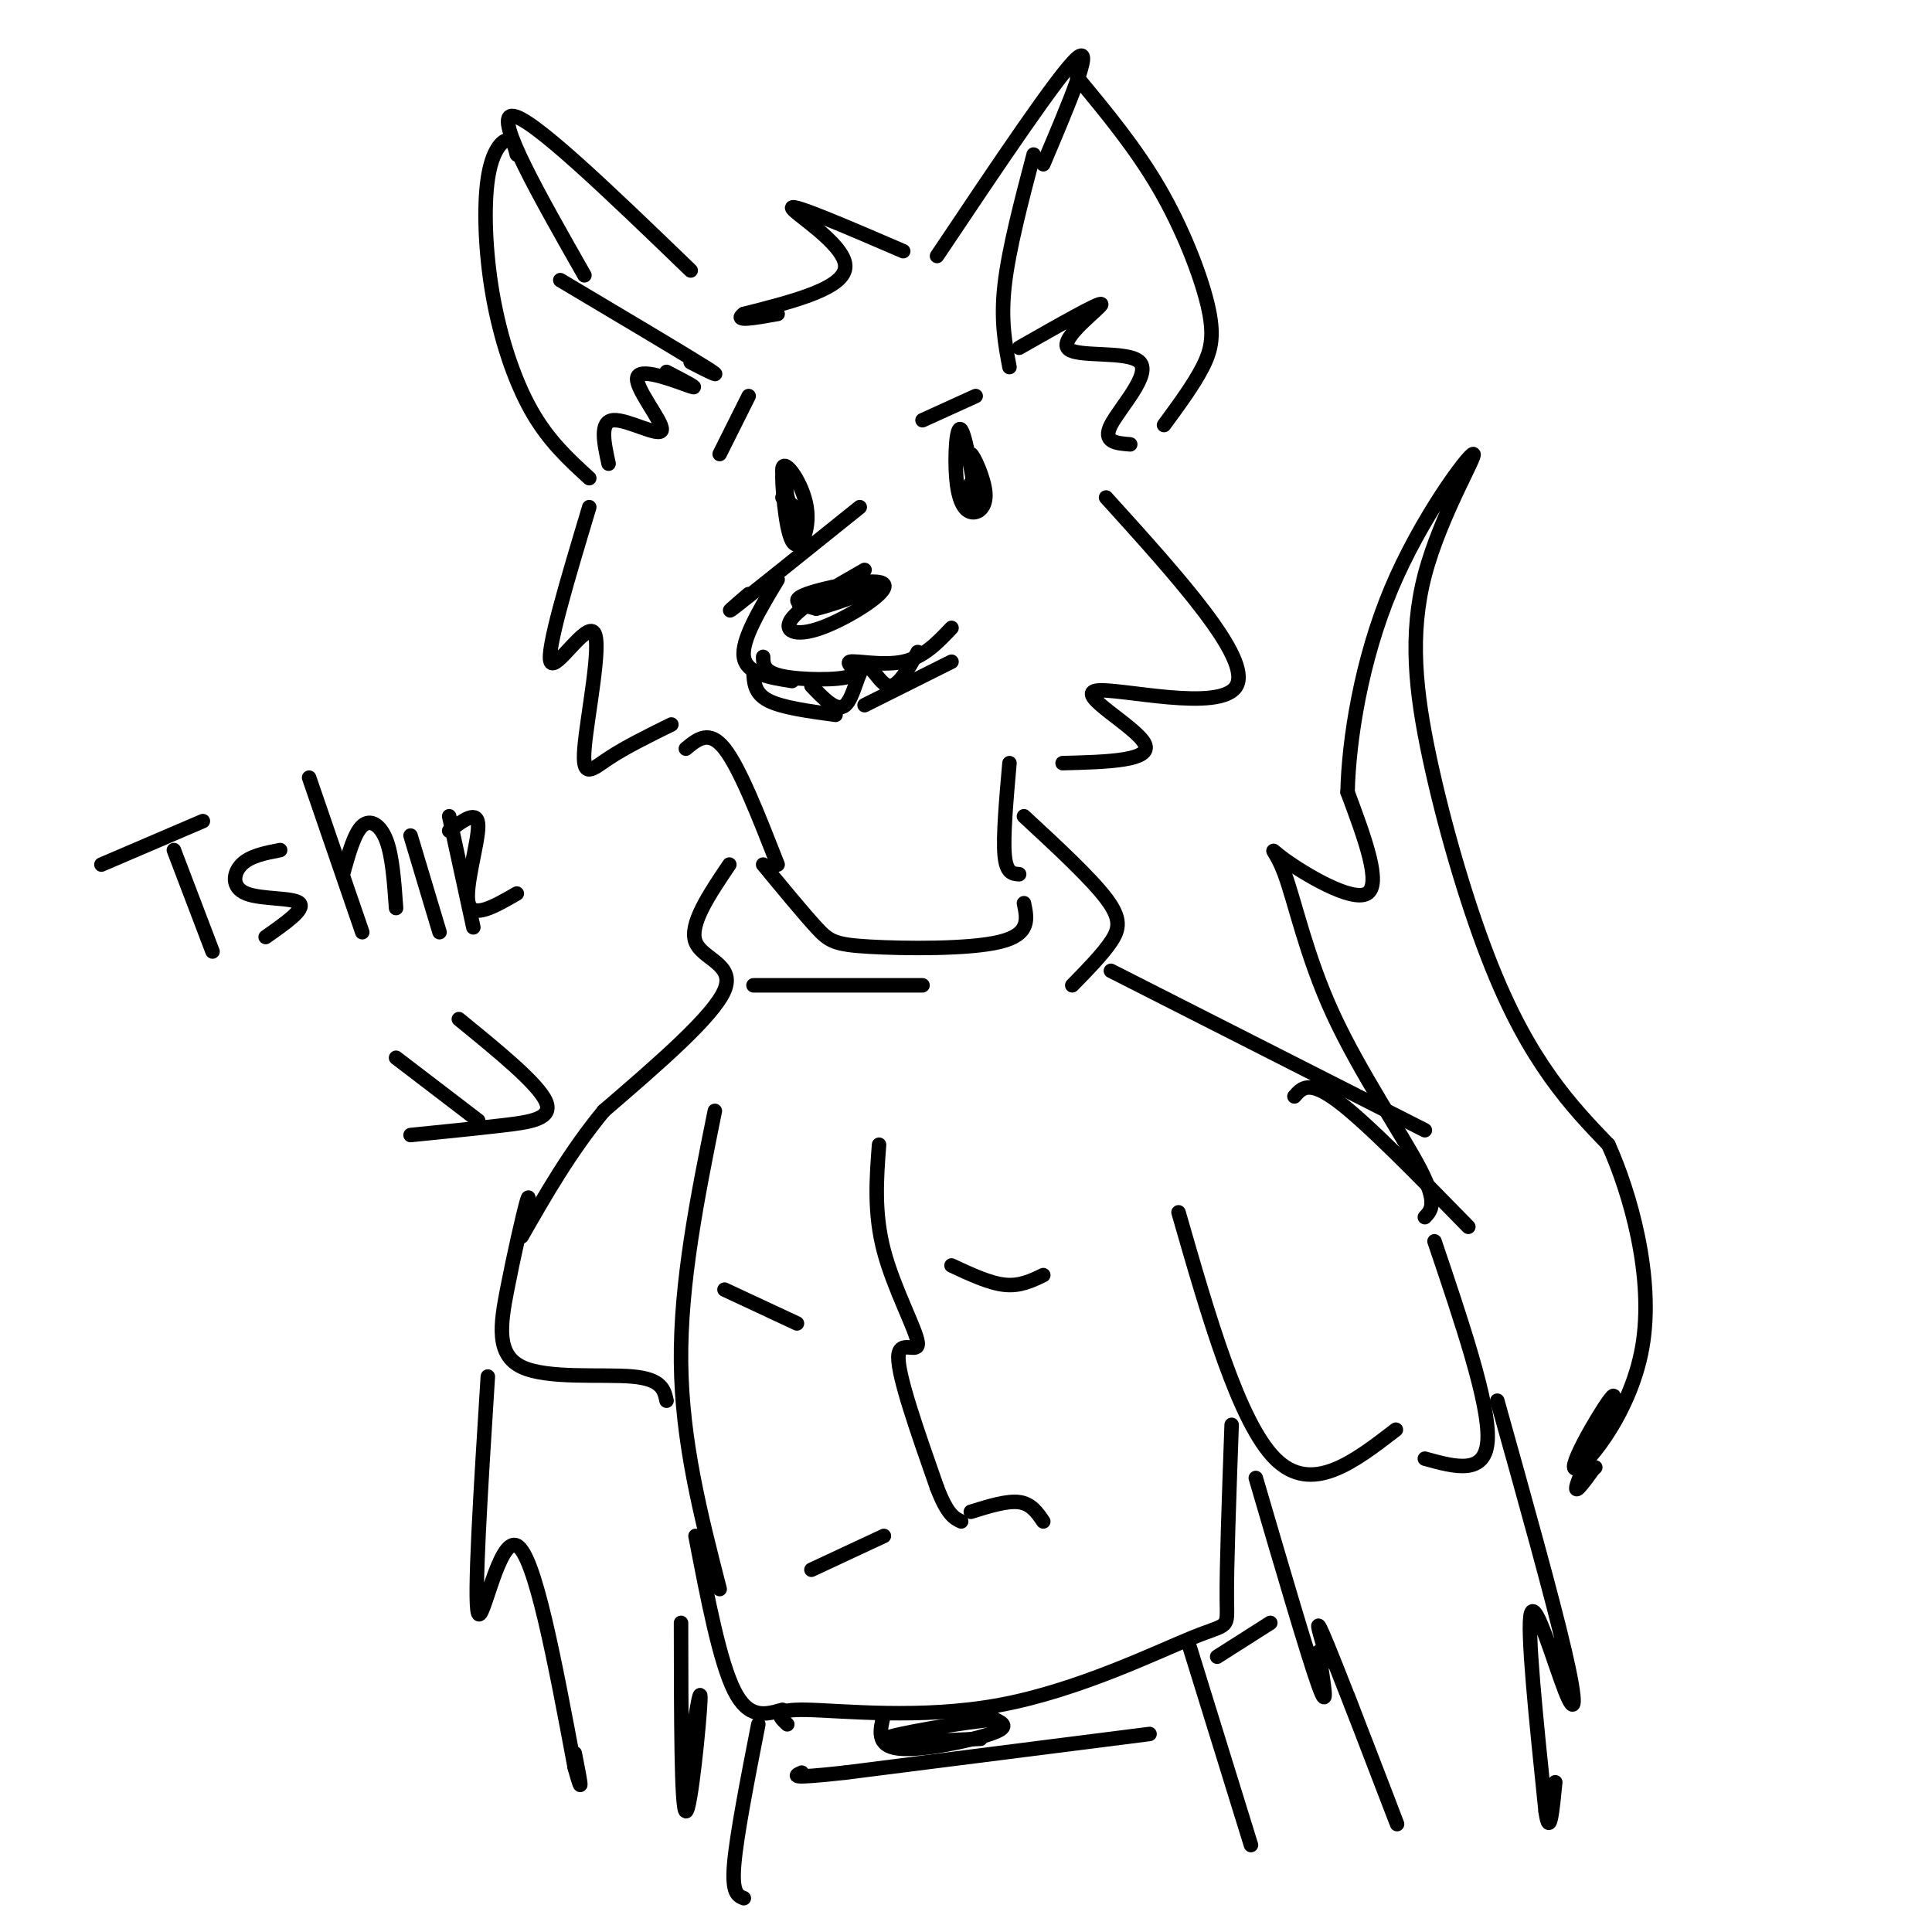 <svg viewBox='0 0 400 400' version='1.1' xmlns='http://www.w3.org/2000/svg' xmlns:xlink='http://www.w3.org/1999/xlink'><g fill='none' stroke='rgb(0,0,0)' stroke-width='3' stroke-linecap='round' stroke-linejoin='round'><path d='M187,52c-11.400,-4.911 -22.800,-9.822 -23,-9c-0.200,0.822 10.800,7.378 11,12c0.200,4.622 -10.400,7.311 -21,10'/><path d='M154,65c-2.333,1.667 2.333,0.833 7,0'/><path d='M194,53c12.667,-18.917 25.333,-37.833 29,-41c3.667,-3.167 -1.667,9.417 -7,22'/><path d='M223,16c6.071,7.321 12.143,14.643 17,23c4.857,8.357 8.500,17.750 10,24c1.500,6.250 0.857,9.357 -1,13c-1.857,3.643 -4.929,7.821 -8,12'/><path d='M143,56c-16.667,-16.083 -33.333,-32.167 -37,-32c-3.667,0.167 5.667,16.583 15,33'/><path d='M107,32c-0.407,-1.616 -0.813,-3.231 -2,-3c-1.187,0.231 -3.153,2.309 -4,8c-0.847,5.691 -0.574,14.994 1,24c1.574,9.006 4.450,17.716 8,24c3.550,6.284 7.775,10.142 12,14'/><path d='M122,105c-4.480,14.904 -8.960,29.809 -8,32c0.960,2.191 7.360,-8.330 9,-6c1.640,2.330 -1.482,17.512 -2,24c-0.518,6.488 1.566,4.282 5,2c3.434,-2.282 8.217,-4.641 13,-7'/><path d='M229,103c15.089,16.673 30.179,33.345 27,39c-3.179,5.655 -24.625,0.292 -29,1c-4.375,0.708 8.321,7.488 10,11c1.679,3.512 -7.661,3.756 -17,4'/><path d='M142,155c2.417,-2.000 4.833,-4.000 8,0c3.167,4.000 7.083,14.000 11,24'/><path d='M209,158c-0.667,7.583 -1.333,15.167 -1,19c0.333,3.833 1.667,3.917 3,4'/><path d='M158,179c4.179,5.060 8.357,10.119 11,13c2.643,2.881 3.750,3.583 11,4c7.250,0.417 20.643,0.548 27,-1c6.357,-1.548 5.679,-4.774 5,-8'/><path d='M212,169c6.889,6.378 13.778,12.756 17,17c3.222,4.244 2.778,6.356 1,9c-1.778,2.644 -4.889,5.822 -8,9'/><path d='M151,179c-4.178,6.200 -8.356,12.400 -7,16c1.356,3.600 8.244,4.600 6,10c-2.244,5.400 -13.622,15.200 -25,25'/><path d='M125,230c-7.000,8.500 -12.000,17.250 -17,26'/><path d='M230,201c0.000,0.000 65.000,33.000 65,33'/><path d='M268,227c1.500,-1.750 3.000,-3.500 9,1c6.000,4.500 16.500,15.250 27,26'/><path d='M244,251c6.250,21.750 12.500,43.500 20,51c7.500,7.500 16.250,0.750 25,-6'/><path d='M148,230c-3.583,17.750 -7.167,35.500 -7,52c0.167,16.500 4.083,31.750 8,47'/><path d='M255,295c-0.530,14.730 -1.059,29.461 -1,36c0.059,6.539 0.707,4.887 -7,8c-7.707,3.113 -23.767,10.992 -40,14c-16.233,3.008 -32.638,1.145 -40,1c-7.362,-0.145 -5.681,1.427 -4,3'/><path d='M109,252c0.372,-2.829 0.743,-5.659 0,-3c-0.743,2.659 -2.601,10.805 -4,18c-1.399,7.195 -2.338,13.437 3,16c5.338,2.563 16.954,1.447 23,2c6.046,0.553 6.523,2.777 7,5'/><path d='M101,285c-1.467,23.267 -2.933,46.533 -2,49c0.933,2.467 4.267,-15.867 8,-14c3.733,1.867 7.867,23.933 12,46'/><path d='M119,366c2.000,7.167 1.000,2.083 0,-3'/><path d='M260,306c5.417,18.500 10.833,37.000 13,43c2.167,6.000 1.083,-0.500 0,-7'/><path d='M297,257c5.667,16.750 11.333,33.500 11,41c-0.333,7.500 -6.667,5.750 -13,4'/><path d='M310,290c5.690,20.351 11.381,40.702 14,52c2.619,11.298 2.167,13.542 0,8c-2.167,-5.542 -6.048,-18.869 -7,-16c-0.952,2.869 1.024,21.935 3,41'/><path d='M320,375c0.833,5.833 1.417,-0.083 2,-6'/><path d='M144,318c2.500,13.000 5.000,26.000 8,32c3.000,6.000 6.500,5.000 10,4'/><path d='M157,357c-2.250,11.500 -4.500,23.000 -5,29c-0.500,6.000 0.750,6.500 2,7'/><path d='M246,340c0.000,0.000 13.000,42.000 13,42'/><path d='M156,204c0.000,0.000 35.000,0.000 35,0'/><path d='M179,118c-6.494,3.716 -12.989,7.432 -15,10c-2.011,2.568 0.461,3.987 6,2c5.539,-1.987 14.145,-7.381 13,-9c-1.145,-1.619 -12.041,0.537 -16,2c-3.959,1.463 -0.979,2.231 2,3'/><path d='M169,126c4.333,-0.952 14.167,-4.833 13,-5c-1.167,-0.167 -13.333,3.381 -16,4c-2.667,0.619 4.167,-1.690 11,-4'/><path d='M178,105c-10.583,8.500 -21.167,17.000 -25,20c-3.833,3.000 -0.917,0.500 2,-2'/><path d='M158,136c0.033,1.589 0.067,3.177 4,4c3.933,0.823 11.766,0.880 14,0c2.234,-0.880 -1.129,-2.699 0,-3c1.129,-0.301 6.751,0.914 11,0c4.249,-0.914 7.124,-3.957 10,-7'/><path d='M168,142c2.619,2.756 5.238,5.512 7,4c1.762,-1.512 2.667,-7.292 4,-8c1.333,-0.708 3.095,3.655 5,4c1.905,0.345 3.952,-3.327 6,-7'/><path d='M201,100c0.716,3.097 1.432,6.194 1,3c-0.432,-3.194 -2.013,-12.678 -3,-14c-0.987,-1.322 -1.381,5.519 -1,10c0.381,4.481 1.535,6.603 3,7c1.465,0.397 3.241,-0.932 3,-4c-0.241,-3.068 -2.497,-7.877 -3,-8c-0.503,-0.123 0.749,4.438 2,9'/><path d='M164,110c-0.932,-6.771 -1.863,-13.541 -2,-12c-0.137,1.541 0.521,11.394 2,14c1.479,2.606 3.778,-2.033 3,-7c-0.778,-4.967 -4.632,-10.260 -5,-8c-0.368,2.260 2.752,12.074 4,15c1.248,2.926 0.624,-1.037 0,-5'/><path d='M166,107c-0.667,-1.500 -2.333,-2.750 -4,-4'/><path d='M116,58c12.750,7.583 25.500,15.167 30,18c4.500,2.833 0.750,0.917 -3,-1'/><path d='M138,77c3.589,1.858 7.177,3.716 5,3c-2.177,-0.716 -10.120,-4.006 -11,-2c-0.880,2.006 5.301,9.309 5,11c-0.301,1.691 -7.086,-2.231 -10,-2c-2.914,0.231 -1.957,4.616 -1,9'/><path d='M214,32c-2.583,9.833 -5.167,19.667 -6,27c-0.833,7.333 0.083,12.167 1,17'/><path d='M211,72c8.486,-4.829 16.973,-9.659 17,-9c0.027,0.659 -8.405,6.805 -7,9c1.405,2.195 12.648,0.437 15,3c2.352,2.563 -4.185,9.447 -6,13c-1.815,3.553 1.093,3.777 4,4'/><path d='M161,120c-3.750,6.250 -7.500,12.500 -7,16c0.500,3.500 5.250,4.250 10,5'/><path d='M156,139c0.083,2.250 0.167,4.500 3,6c2.833,1.500 8.417,2.250 14,3'/><path d='M179,146c0.000,0.000 18.000,-9.000 18,-9'/><path d='M202,82c0.000,0.000 -11.000,5.000 -11,5'/><path d='M155,82c0.000,0.000 -6.000,12.000 -6,12'/><path d='M182,237c-0.536,7.077 -1.071,14.155 1,22c2.071,7.845 6.750,16.458 7,19c0.250,2.542 -3.929,-0.988 -4,3c-0.071,3.988 3.964,15.494 8,27'/><path d='M194,308c2.167,5.667 3.583,6.333 5,7'/><path d='M201,313c3.750,-1.167 7.500,-2.333 10,-2c2.500,0.333 3.750,2.167 5,4'/><path d='M183,318c0.000,0.000 -15.000,7.000 -15,7'/><path d='M150,267c0.000,0.000 15.000,7.000 15,7'/><path d='M197,262c3.917,1.833 7.833,3.667 11,4c3.167,0.333 5.583,-0.833 8,-2'/><path d='M141,336c0.022,19.378 0.044,38.756 1,39c0.956,0.244 2.844,-18.644 3,-23c0.156,-4.356 -1.422,5.822 -3,16'/><path d='M275,344c-1.778,-5.844 -3.556,-11.689 0,-3c3.556,8.689 12.444,31.911 14,36c1.556,4.089 -4.222,-10.956 -10,-26'/><path d='M238,359c0.000,0.000 -63.000,8.000 -63,8'/><path d='M175,367c-12.000,1.333 -10.500,0.667 -9,0'/><path d='M183,355c-0.822,3.222 -1.644,6.444 3,7c4.644,0.556 14.756,-1.556 19,-3c4.244,-1.444 2.622,-2.222 1,-3'/><path d='M206,356c-5.844,0.422 -20.956,2.978 -23,4c-2.044,1.022 8.978,0.511 20,0'/><path d='M252,343c0.000,0.000 11.000,-7.000 11,-7'/><path d='M295,252c1.350,-1.434 2.701,-2.868 -1,-10c-3.701,-7.132 -12.453,-19.961 -18,-32c-5.547,-12.039 -7.889,-23.289 -10,-29c-2.111,-5.711 -3.991,-5.884 0,-3c3.991,2.884 13.855,8.824 17,7c3.145,-1.824 -0.427,-11.412 -4,-21'/><path d='M279,164c0.232,-10.780 2.811,-27.231 9,-42c6.189,-14.769 15.988,-27.856 17,-28c1.012,-0.144 -6.762,12.655 -10,25c-3.238,12.345 -1.940,24.237 1,38c2.940,13.763 7.522,29.398 12,41c4.478,11.602 8.851,19.172 13,25c4.149,5.828 8.075,9.914 12,14'/><path d='M333,237c4.454,9.844 9.588,27.453 7,42c-2.588,14.547 -12.900,26.033 -14,25c-1.100,-1.033 7.012,-14.586 8,-15c0.988,-0.414 -5.146,12.310 -7,17c-1.854,4.690 0.573,1.345 3,-2'/><path d='M330,304c0.500,-0.333 0.250,-0.167 0,0'/><path d='M99,232c0.000,0.000 -17.000,-13.000 -17,-13'/><path d='M95,211c8.178,6.667 16.356,13.333 18,17c1.644,3.667 -3.244,4.333 -9,5c-5.756,0.667 -12.378,1.333 -19,2'/><path d='M36,176c0.000,0.000 8.000,21.000 8,21'/><path d='M42,170c0.000,0.000 -21.000,9.000 -21,9'/><path d='M58,176c-3.125,0.607 -6.250,1.214 -8,3c-1.750,1.786 -2.125,4.750 1,6c3.125,1.250 9.750,0.786 11,2c1.250,1.214 -2.875,4.107 -7,7'/><path d='M64,161c0.000,0.000 11.000,32.000 11,32'/><path d='M71,181c1.178,-4.244 2.356,-8.489 4,-10c1.644,-1.511 3.756,-0.289 5,3c1.244,3.289 1.622,8.644 2,14'/><path d='M85,173c0.000,0.000 6.000,20.000 6,20'/><path d='M93,169c0.000,0.000 5.000,23.000 5,23'/><path d='M93,172c2.978,-2.244 5.956,-4.489 6,-1c0.044,3.489 -2.844,12.711 -2,16c0.844,3.289 5.422,0.644 10,-2'/></g>
</svg>